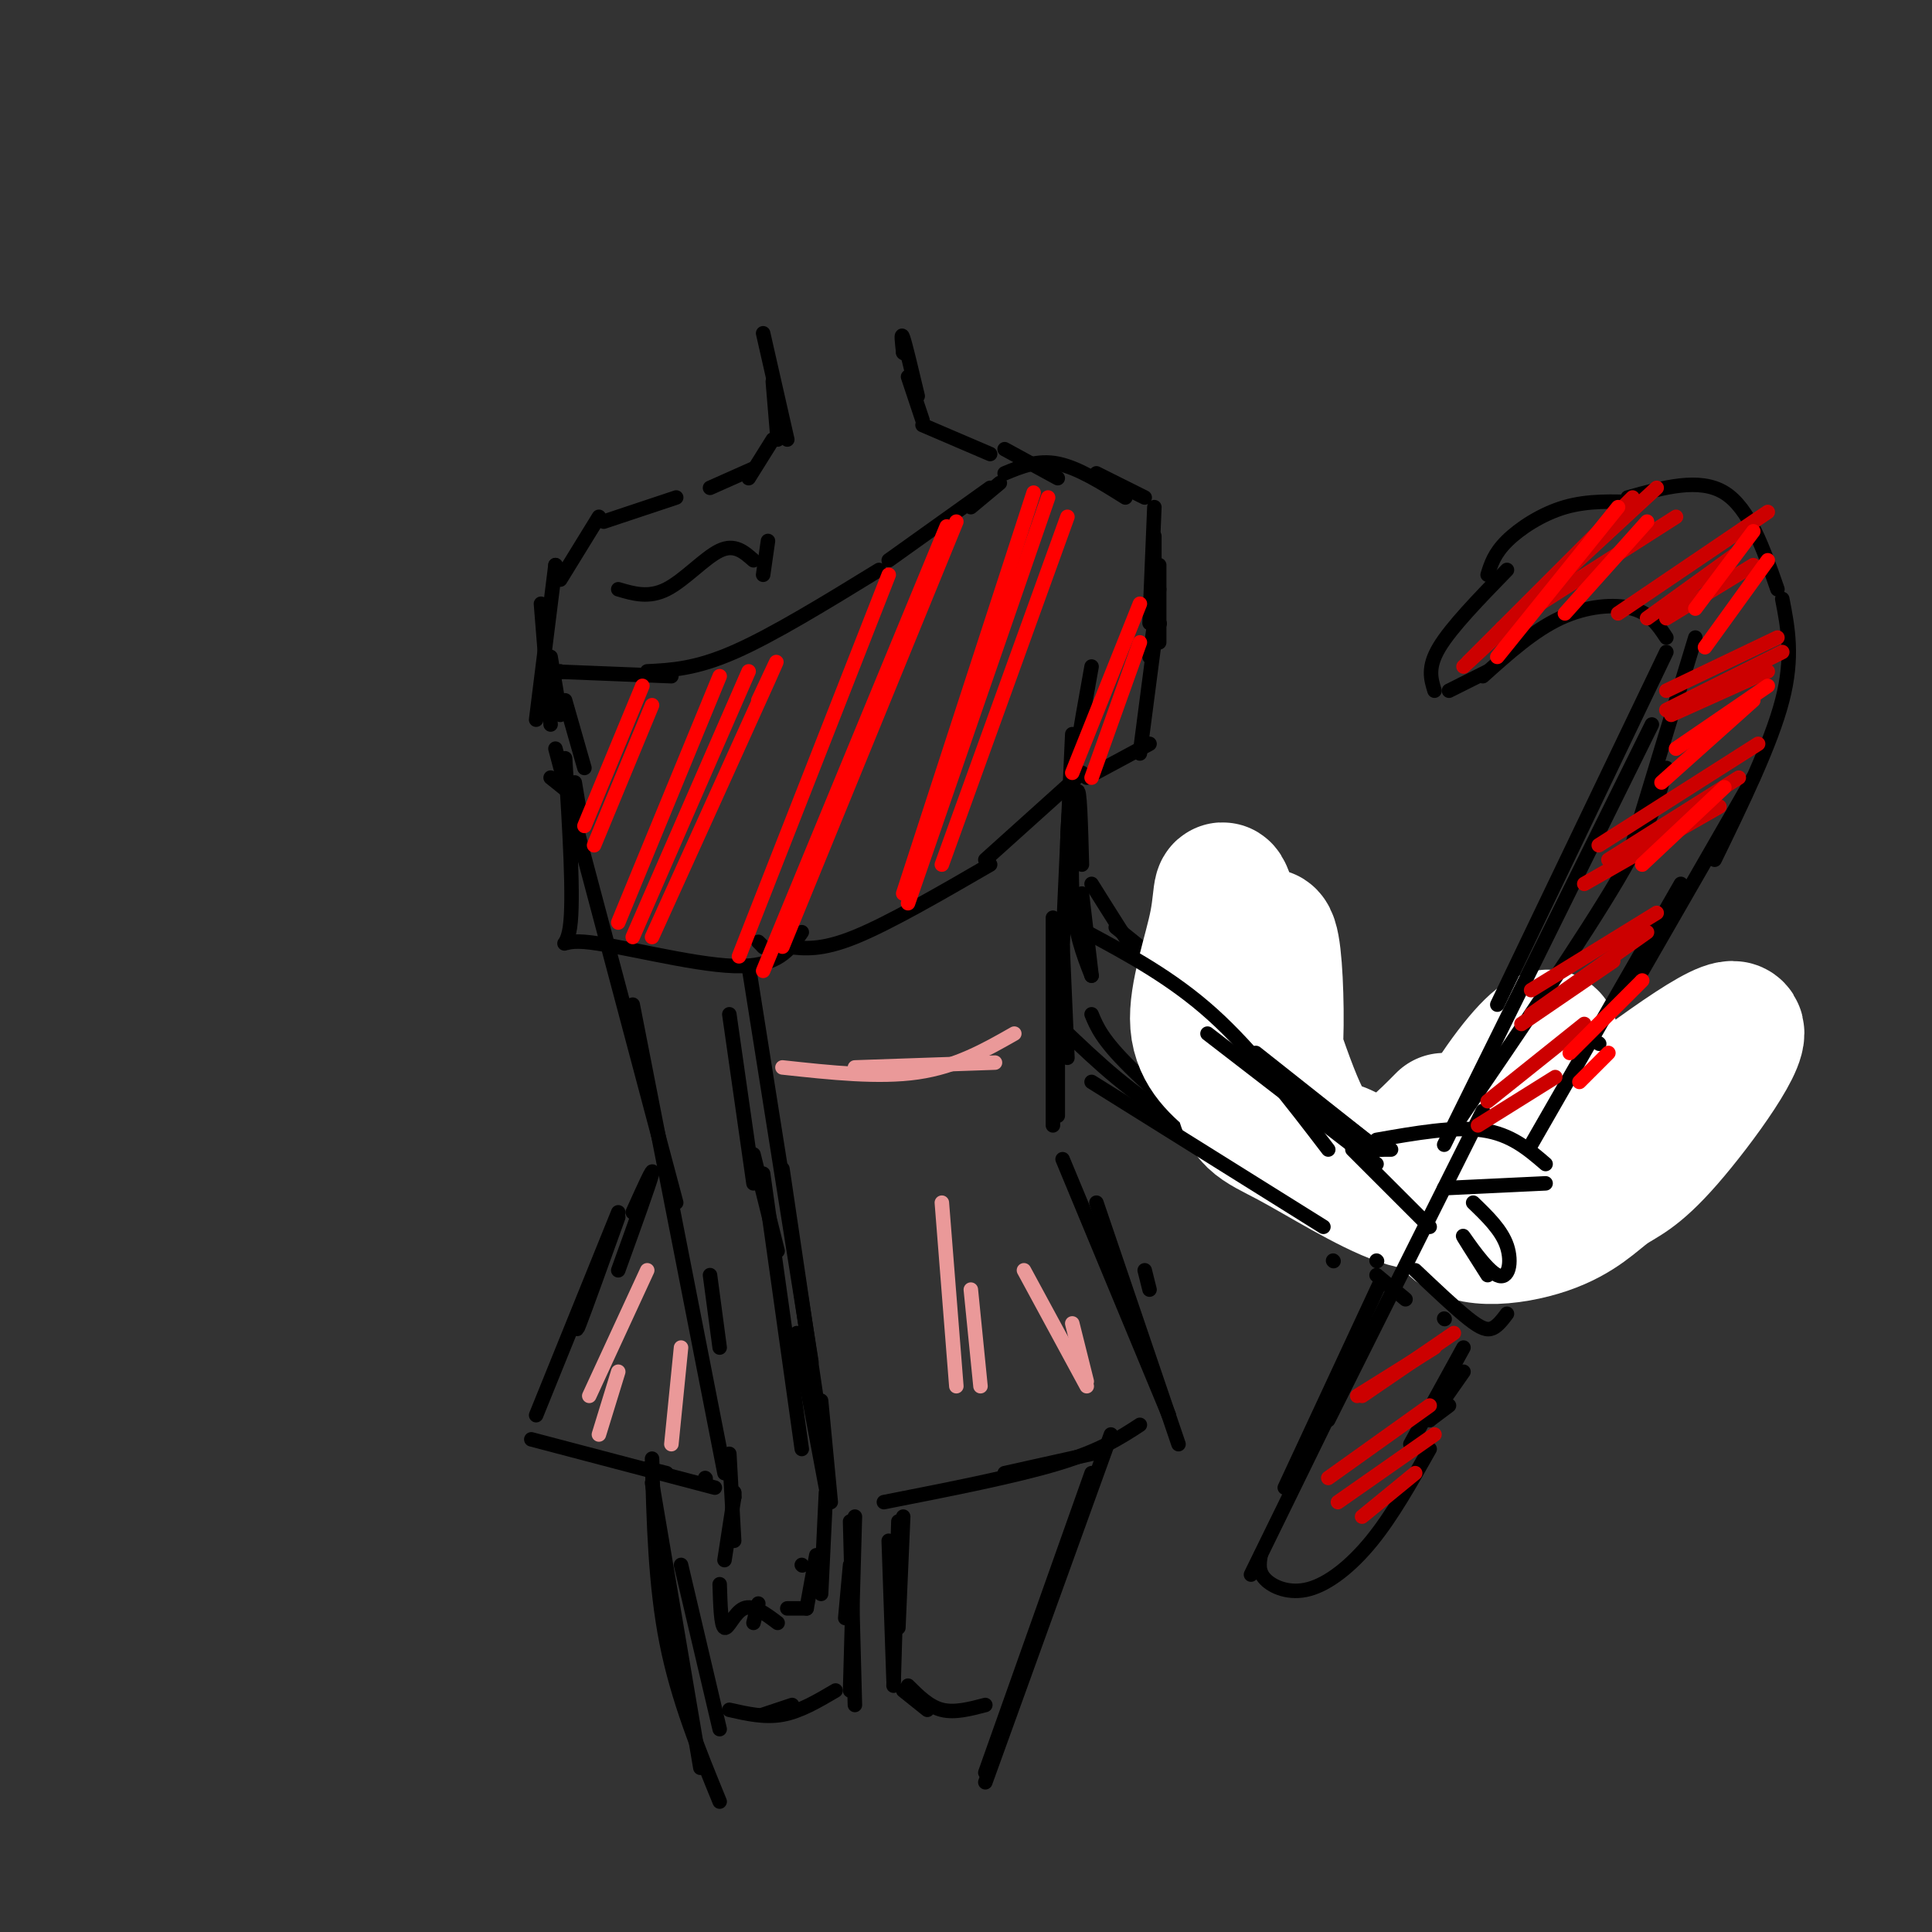<svg viewBox='0 0 400 400' version='1.1' xmlns='http://www.w3.org/2000/svg' xmlns:xlink='http://www.w3.org/1999/xlink'><rect x="0" y="0" width="400" height="400" fill="#333333" stroke="none"/><g fill='none' stroke='rgb(0,0,0)' stroke-width='3' stroke-linecap='round' stroke-linejoin='round'><path d='M158,69c0.000,0.000 5.000,22.000 5,22'/><path d='M160,79c0.000,0.000 1.000,12.000 1,12'/><path d='M160,91c0.000,0.000 -5.000,8.000 -5,8'/><path d='M156,97c0.000,0.000 -9.000,4.000 -9,4'/><path d='M140,103c0.000,0.000 -15.000,5.000 -15,5'/><path d='M124,107c0.000,0.000 -8.000,13.000 -8,13'/><path d='M115,117c0.000,0.000 0.100,0.100 0.1,0.1'/><path d='M115,117c0.000,0.000 -4.000,32.000 -4,32'/><path d='M112,125c0.000,0.000 2.000,25.000 2,25'/><path d='M114,136c0.000,0.000 2.000,12.000 2,12'/><path d='M116,139c0.000,0.000 0.100,0.100 0.1,0.1'/><path d='M117,145c0.000,0.000 4.000,14.000 4,14'/><path d='M114,139c0.000,0.000 25.000,1.000 25,1'/><path d='M134,139c5.000,-0.250 10.000,-0.500 18,-4c8.000,-3.500 19.000,-10.250 30,-17'/><path d='M184,116c0.000,0.000 21.000,-15.000 21,-15'/><path d='M201,105c0.000,0.000 6.000,-5.000 6,-5'/><path d='M208,98c3.417,-1.417 6.833,-2.833 11,-2c4.167,0.833 9.083,3.917 14,7'/><path d='M227,98c0.000,0.000 10.000,5.000 10,5'/><path d='M239,105c0.000,0.000 -1.000,24.000 -1,24'/><path d='M239,111c0.000,0.000 0.000,8.000 0,8'/><path d='M240,117c0.000,0.000 0.000,16.000 0,16'/><path d='M240,129c0.000,0.000 0.100,0.100 0.1,0.1'/><path d='M226,138c-2.417,13.417 -4.833,26.833 -5,36c-0.167,9.167 1.917,14.083 4,19'/><path d='M224,179c-0.222,-8.289 -0.444,-16.578 -1,-15c-0.556,1.578 -1.444,13.022 -1,21c0.444,7.978 2.222,12.489 4,17'/><path d='M224,185c0.000,0.000 2.000,17.000 2,17'/><path d='M222,152c0.000,0.000 -3.000,66.000 -3,66'/><path d='M218,190c0.000,0.000 0.000,43.000 0,43'/><path d='M219,215c0.000,0.000 0.000,16.000 0,16'/><path d='M220,196c0.000,0.000 1.000,23.000 1,23'/><path d='M220,213c7.250,6.917 14.500,13.833 24,19c9.500,5.167 21.250,8.583 33,12'/><path d='M226,210c1.089,2.622 2.178,5.244 8,11c5.822,5.756 16.378,14.644 27,21c10.622,6.356 21.311,10.178 32,14'/><path d='M226,183c7.667,12.250 15.333,24.500 22,32c6.667,7.500 12.333,10.250 18,13'/><path d='M231,192c0.000,0.000 62.000,50.000 62,50'/><path d='M254,208c0.000,0.000 32.000,25.000 32,25'/><path d='M250,232c0.000,0.000 12.000,9.000 12,9'/><path d='M292,236c7.583,-0.417 15.167,-0.833 21,0c5.833,0.833 9.917,2.917 14,5'/><path d='M331,247c0.000,0.000 2.000,5.000 2,5'/><path d='M327,247c-6.500,-1.083 -13.000,-2.167 -16,-2c-3.000,0.167 -2.500,1.583 -2,3'/><path d='M310,251c0.000,0.000 -7.000,2.000 -7,2'/><path d='M119,165c0.000,0.000 -5.000,-4.000 -5,-4'/><path d='M115,155c0.000,0.000 25.000,94.000 25,94'/><path d='M131,208c0.000,0.000 19.000,97.000 19,97'/><path d='M155,200c0.000,0.000 13.000,82.000 13,82'/><path d='M162,242c0.000,0.000 8.000,54.000 8,54'/><path d='M170,290c0.000,0.000 2.000,21.000 2,21'/><path d='M146,306c0.000,0.000 0.100,0.100 0.1,0.1'/><path d='M128,251c0.000,0.000 -17.000,42.000 -17,42'/><path d='M128,252c-3.417,9.500 -6.833,19.000 -8,22c-1.167,3.000 -0.083,-0.500 1,-4'/><path d='M131,251c2.250,-5.000 4.500,-10.000 4,-8c-0.500,2.000 -3.750,11.000 -7,20'/><path d='M220,240c0.000,0.000 22.000,53.000 22,53'/><path d='M227,249c0.000,0.000 17.000,50.000 17,50'/><path d='M237,263c0.000,0.000 1.000,4.000 1,4'/><path d='M158,196c0.000,0.000 0.100,0.100 0.1,0.1'/><path d='M158,196c0.000,0.000 -1.000,-1.000 -1,-1'/><path d='M120,168c0.000,0.000 -1.000,-6.000 -1,-6'/><path d='M117,157c0.923,14.643 1.845,29.286 1,35c-0.845,5.714 -3.458,2.500 3,3c6.458,0.500 21.988,4.714 31,5c9.012,0.286 11.506,-3.357 14,-7'/><path d='M163,196c3.500,0.417 7.000,0.833 14,-2c7.000,-2.833 17.500,-8.917 28,-15'/><path d='M204,178c0.000,0.000 20.000,-18.000 20,-18'/><path d='M225,161c0.000,0.000 13.000,-7.000 13,-7'/><path d='M236,156c0.000,0.000 3.000,-23.000 3,-23'/><path d='M238,136c0.000,0.000 2.000,-14.000 2,-14'/></g>
<g fill='none' stroke='rgb(255,255,255)' stroke-width='28' stroke-linecap='round' stroke-linejoin='round'><path d='M299,232c-4.110,4.151 -8.220,8.302 -12,9c-3.780,0.698 -7.230,-2.057 -10,-3c-2.770,-0.943 -4.858,-0.075 -9,-10c-4.142,-9.925 -10.336,-30.645 -13,-39c-2.664,-8.355 -1.798,-4.346 -3,2c-1.202,6.346 -4.472,15.030 -4,21c0.472,5.970 4.685,9.227 8,12c3.315,2.773 5.733,5.061 7,1c1.267,-4.061 1.384,-14.472 1,-22c-0.384,-7.528 -1.269,-12.172 -3,-7c-1.731,5.172 -4.309,20.159 -4,28c0.309,7.841 3.506,8.535 10,12c6.494,3.465 16.287,9.702 23,12c6.713,2.298 10.347,0.657 13,-1c2.653,-1.657 4.327,-3.328 6,-5'/><path d='M317,230c2.495,-6.829 4.990,-13.657 4,-15c-0.990,-1.343 -5.464,2.801 -11,11c-5.536,8.199 -12.133,20.455 -10,26c2.133,5.545 12.997,4.381 20,2c7.003,-2.381 10.145,-5.978 13,-8c2.855,-2.022 5.422,-2.467 12,-10c6.578,-7.533 17.165,-22.152 14,-23c-3.165,-0.848 -20.083,12.076 -37,25'/></g>
<g fill='none' stroke='rgb(0,0,0)' stroke-width='3' stroke-linecap='round' stroke-linejoin='round'><path d='M225,193c8.833,4.750 17.667,9.500 26,17c8.333,7.500 16.167,17.750 24,28'/><path d='M226,224c0.000,0.000 48.000,30.000 48,30'/><path d='M260,218c0.000,0.000 24.000,19.000 24,19'/><path d='M275,230c0.000,0.000 9.000,7.000 9,7'/><path d='M285,238c0.000,0.000 1.000,0.000 1,0'/><path d='M285,238c0.000,0.000 3.000,0.000 3,0'/><path d='M285,236c8.083,-1.417 16.167,-2.833 22,-2c5.833,0.833 9.417,3.917 13,7'/><path d='M320,245c0.000,0.000 -21.000,1.000 -21,1'/><path d='M305,249c2.946,2.839 5.893,5.679 7,9c1.107,3.321 0.375,7.125 -2,6c-2.375,-1.125 -6.393,-7.179 -7,-8c-0.607,-0.821 2.196,3.589 5,8'/><path d='M312,272c-0.956,1.267 -1.911,2.533 -3,3c-1.089,0.467 -2.311,0.133 -5,-2c-2.689,-2.133 -6.844,-6.067 -11,-10'/><path d='M299,273c0.000,0.000 0.100,0.100 0.1,0.1'/><path d='M291,269c0.000,0.000 -6.000,-5.000 -6,-5'/><path d='M276,261c0.000,0.000 0.100,0.100 0.1,0.1'/><path d='M302,232c12.917,-18.917 25.833,-37.833 33,-50c7.167,-12.167 8.583,-17.583 10,-23'/><path d='M337,178c0.000,0.000 14.000,-46.000 14,-46'/><path d='M345,132c-1.644,-2.489 -3.289,-4.978 -7,-6c-3.711,-1.022 -9.489,-0.578 -15,2c-5.511,2.578 -10.756,7.289 -16,12'/><path d='M308,139c0.000,0.000 -8.000,4.000 -8,4'/><path d='M297,143c-0.750,-2.417 -1.500,-4.833 1,-9c2.500,-4.167 8.250,-10.083 14,-16'/><path d='M308,119c0.689,-2.200 1.378,-4.400 4,-7c2.622,-2.600 7.178,-5.600 12,-7c4.822,-1.400 9.911,-1.200 15,-1'/><path d='M337,103c7.417,-2.083 14.833,-4.167 20,-1c5.167,3.167 8.083,11.583 11,20'/><path d='M369,124c1.167,6.000 2.333,12.000 0,21c-2.333,9.000 -8.167,21.000 -14,33'/><path d='M363,161c0.000,0.000 -23.000,40.000 -23,40'/><path d='M345,135c0.000,0.000 -35.000,73.000 -35,73'/><path d='M342,150c0.000,0.000 -43.000,87.000 -43,87'/><path d='M348,183c0.000,0.000 -31.000,54.000 -31,54'/><path d='M331,216c0.000,0.000 0.100,0.100 0.1,0.1'/><path d='M286,265c0.000,0.000 -20.000,43.000 -20,43'/><path d='M307,230c0.000,0.000 -32.000,64.000 -32,64'/><path d='M282,279c0.000,0.000 -23.000,47.000 -23,47'/><path d='M261,322c-0.280,1.702 -0.560,3.405 1,5c1.560,1.595 4.958,3.083 9,2c4.042,-1.083 8.726,-4.738 13,-10c4.274,-5.262 8.137,-12.131 12,-19'/><path d='M292,299c0.000,0.000 11.000,-20.000 11,-20'/><path d='M300,291c0.000,0.000 -4.000,3.000 -4,3'/><path d='M303,284c0.000,0.000 -7.000,10.000 -7,10'/><path d='M110,298c0.000,0.000 38.000,10.000 38,10'/><path d='M134,304c0.000,0.000 4.000,1.000 4,1'/><path d='M151,301c0.000,0.000 1.000,18.000 1,18'/><path d='M152,309c0.000,0.000 0.000,1.000 0,1'/><path d='M152,309c0.000,0.000 0.000,1.000 0,1'/><path d='M152,310c0.000,0.000 -2.000,13.000 -2,13'/><path d='M149,328c0.133,4.311 0.267,8.622 1,9c0.733,0.378 2.067,-3.178 4,-4c1.933,-0.822 4.467,1.089 7,3'/><path d='M163,333c0.000,0.000 4.000,0.000 4,0'/><path d='M166,324c0.000,0.000 0.100,0.100 0.1,0.1'/><path d='M183,311c13.583,-2.667 27.167,-5.333 36,-8c8.833,-2.667 12.917,-5.333 17,-8'/><path d='M208,305c0.000,0.000 18.000,-4.000 18,-4'/><path d='M135,307c0.000,0.000 10.000,59.000 10,59'/><path d='M135,302c0.333,13.083 0.667,26.167 3,38c2.333,11.833 6.667,22.417 11,33'/><path d='M141,324c0.000,0.000 8.000,34.000 8,34'/><path d='M226,305c0.000,0.000 -22.000,62.000 -22,62'/><path d='M230,297c0.000,0.000 -26.000,72.000 -26,72'/><path d='M186,315c0.000,0.000 -1.000,34.000 -1,34'/><path d='M184,319c0.000,0.000 1.000,29.000 1,29'/><path d='M187,314c0.000,0.000 -1.000,23.000 -1,23'/><path d='M177,314c0.000,0.000 -1.000,36.000 -1,36'/><path d='M176,315c0.000,0.000 1.000,38.000 1,38'/><path d='M176,324c0.000,0.000 -1.000,11.000 -1,11'/><path d='M151,354c3.667,0.833 7.333,1.667 11,1c3.667,-0.667 7.333,-2.833 11,-5'/><path d='M164,353c0.000,0.000 -6.000,2.000 -6,2'/><path d='M188,349c2.167,2.167 4.333,4.333 7,5c2.667,0.667 5.833,-0.167 9,-1'/><path d='M192,354c0.000,0.000 -5.000,-4.000 -5,-4'/><path d='M159,112c0.000,0.000 -1.000,7.000 -1,7'/><path d='M156,116c-1.956,-1.733 -3.911,-3.467 -7,-2c-3.089,1.467 -7.311,6.133 -11,8c-3.689,1.867 -6.844,0.933 -10,0'/><path d='M151,210c0.000,0.000 5.000,35.000 5,35'/><path d='M156,239c0.000,0.000 5.000,20.000 5,20'/><path d='M147,264c0.000,0.000 2.000,15.000 2,15'/></g>
<g fill='none' stroke='rgb(204,0,0)' stroke-width='3' stroke-linecap='round' stroke-linejoin='round'><path d='M304,137c0.000,0.000 34.000,-34.000 34,-34'/><path d='M303,138c0.000,0.000 40.000,-37.000 40,-37'/><path d='M311,130c0.000,0.000 36.000,-23.000 36,-23'/><path d='M335,127c0.000,0.000 31.000,-21.000 31,-21'/><path d='M341,128c0.000,0.000 18.000,-13.000 18,-13'/><path d='M345,128c0.000,0.000 18.000,-11.000 18,-11'/><path d='M345,143c0.000,0.000 23.000,-11.000 23,-11'/><path d='M345,147c0.000,0.000 24.000,-12.000 24,-12'/><path d='M346,148c0.000,0.000 20.000,-9.000 20,-9'/><path d='M331,175c0.000,0.000 33.000,-21.000 33,-21'/><path d='M333,178c0.000,0.000 27.000,-17.000 27,-17'/><path d='M328,183c0.000,0.000 28.000,-16.000 28,-16'/><path d='M317,205c0.000,0.000 26.000,-16.000 26,-16'/><path d='M317,210c0.000,0.000 24.000,-17.000 24,-17'/><path d='M315,212c0.000,0.000 19.000,-13.000 19,-13'/><path d='M308,228c0.000,0.000 20.000,-16.000 20,-16'/><path d='M306,233c0.000,0.000 16.000,-10.000 16,-10'/><path d='M281,289c0.000,0.000 16.000,-10.000 16,-10'/><path d='M282,289c0.000,0.000 19.000,-13.000 19,-13'/><path d='M275,306c0.000,0.000 21.000,-15.000 21,-15'/><path d='M277,311c0.000,0.000 20.000,-14.000 20,-14'/><path d='M282,314c0.000,0.000 11.000,-9.000 11,-9'/></g>
<g fill='none' stroke='rgb(234,153,153)' stroke-width='3' stroke-linecap='round' stroke-linejoin='round'><path d='M162,221c10.000,1.083 20.000,2.167 28,1c8.000,-1.167 14.000,-4.583 20,-8'/><path d='M177,221c0.000,0.000 29.000,-1.000 29,-1'/><path d='M195,249c0.000,0.000 3.000,38.000 3,38'/><path d='M201,267c0.000,0.000 2.000,20.000 2,20'/><path d='M212,263c0.000,0.000 13.000,24.000 13,24'/><path d='M222,274c0.000,0.000 3.000,12.000 3,12'/><path d='M134,263c0.000,0.000 -12.000,26.000 -12,26'/><path d='M128,284c0.000,0.000 -4.000,13.000 -4,13'/><path d='M141,279c0.000,0.000 -2.000,20.000 -2,20'/></g>
<g fill='none' stroke='rgb(255,0,0)' stroke-width='3' stroke-linecap='round' stroke-linejoin='round'><path d='M133,142c0.000,0.000 -12.000,29.000 -12,29'/><path d='M135,146c0.000,0.000 -12.000,29.000 -12,29'/><path d='M149,140c0.000,0.000 -21.000,51.000 -21,51'/><path d='M155,139c0.000,0.000 -24.000,55.000 -24,55'/><path d='M157,145c2.833,-6.083 5.667,-12.167 2,-4c-3.667,8.167 -13.833,30.583 -24,53'/><path d='M184,119c0.000,0.000 -31.000,79.000 -31,79'/><path d='M196,109c0.000,0.000 -38.000,92.000 -38,92'/><path d='M198,108c0.000,0.000 -36.000,88.000 -36,88'/><path d='M214,102c0.000,0.000 -27.000,83.000 -27,83'/><path d='M217,103c0.000,0.000 -29.000,84.000 -29,84'/><path d='M221,107c0.000,0.000 -26.000,72.000 -26,72'/><path d='M236,125c0.000,0.000 -14.000,35.000 -14,35'/><path d='M236,133c0.000,0.000 -10.000,28.000 -10,28'/><path d='M335,105c0.000,0.000 -25.000,31.000 -25,31'/><path d='M341,108c0.000,0.000 -17.000,19.000 -17,19'/><path d='M363,110c0.000,0.000 -12.000,16.000 -12,16'/><path d='M366,116c0.000,0.000 -13.000,18.000 -13,18'/><path d='M366,142c0.000,0.000 -19.000,13.000 -19,13'/><path d='M363,145c0.000,0.000 -19.000,17.000 -19,17'/><path d='M357,163c0.000,0.000 -17.000,16.000 -17,16'/><path d='M340,203c0.000,0.000 -15.000,15.000 -15,15'/><path d='M333,218c0.000,0.000 -6.000,6.000 -6,6'/></g>
<g fill='none' stroke='rgb(0,0,0)' stroke-width='3' stroke-linecap='round' stroke-linejoin='round'><path d='M250,214c0.000,0.000 35.000,27.000 35,27'/><path d='M280,238c0.000,0.000 16.000,16.000 16,16'/><path d='M285,261c0.000,0.000 0.100,0.100 0.1,0.1'/><path d='M187,73c0.000,0.000 0.100,0.100 0.1,0.1'/><path d='M187,73c-0.250,-2.250 -0.500,-4.500 0,-3c0.500,1.500 1.750,6.750 3,12'/><path d='M188,78c0.000,0.000 3.000,9.000 3,9'/><path d='M191,88c0.000,0.000 14.000,6.000 14,6'/><path d='M208,93c0.000,0.000 11.000,6.000 11,6'/><path d='M158,243c0.000,0.000 8.000,57.000 8,57'/><path d='M165,276c0.000,0.000 6.000,32.000 6,32'/><path d='M171,309c0.000,0.000 -1.000,21.000 -1,21'/><path d='M169,322c0.000,0.000 -2.000,11.000 -2,11'/><path d='M157,332c0.000,0.000 -1.000,4.000 -1,4'/></g>
</svg>